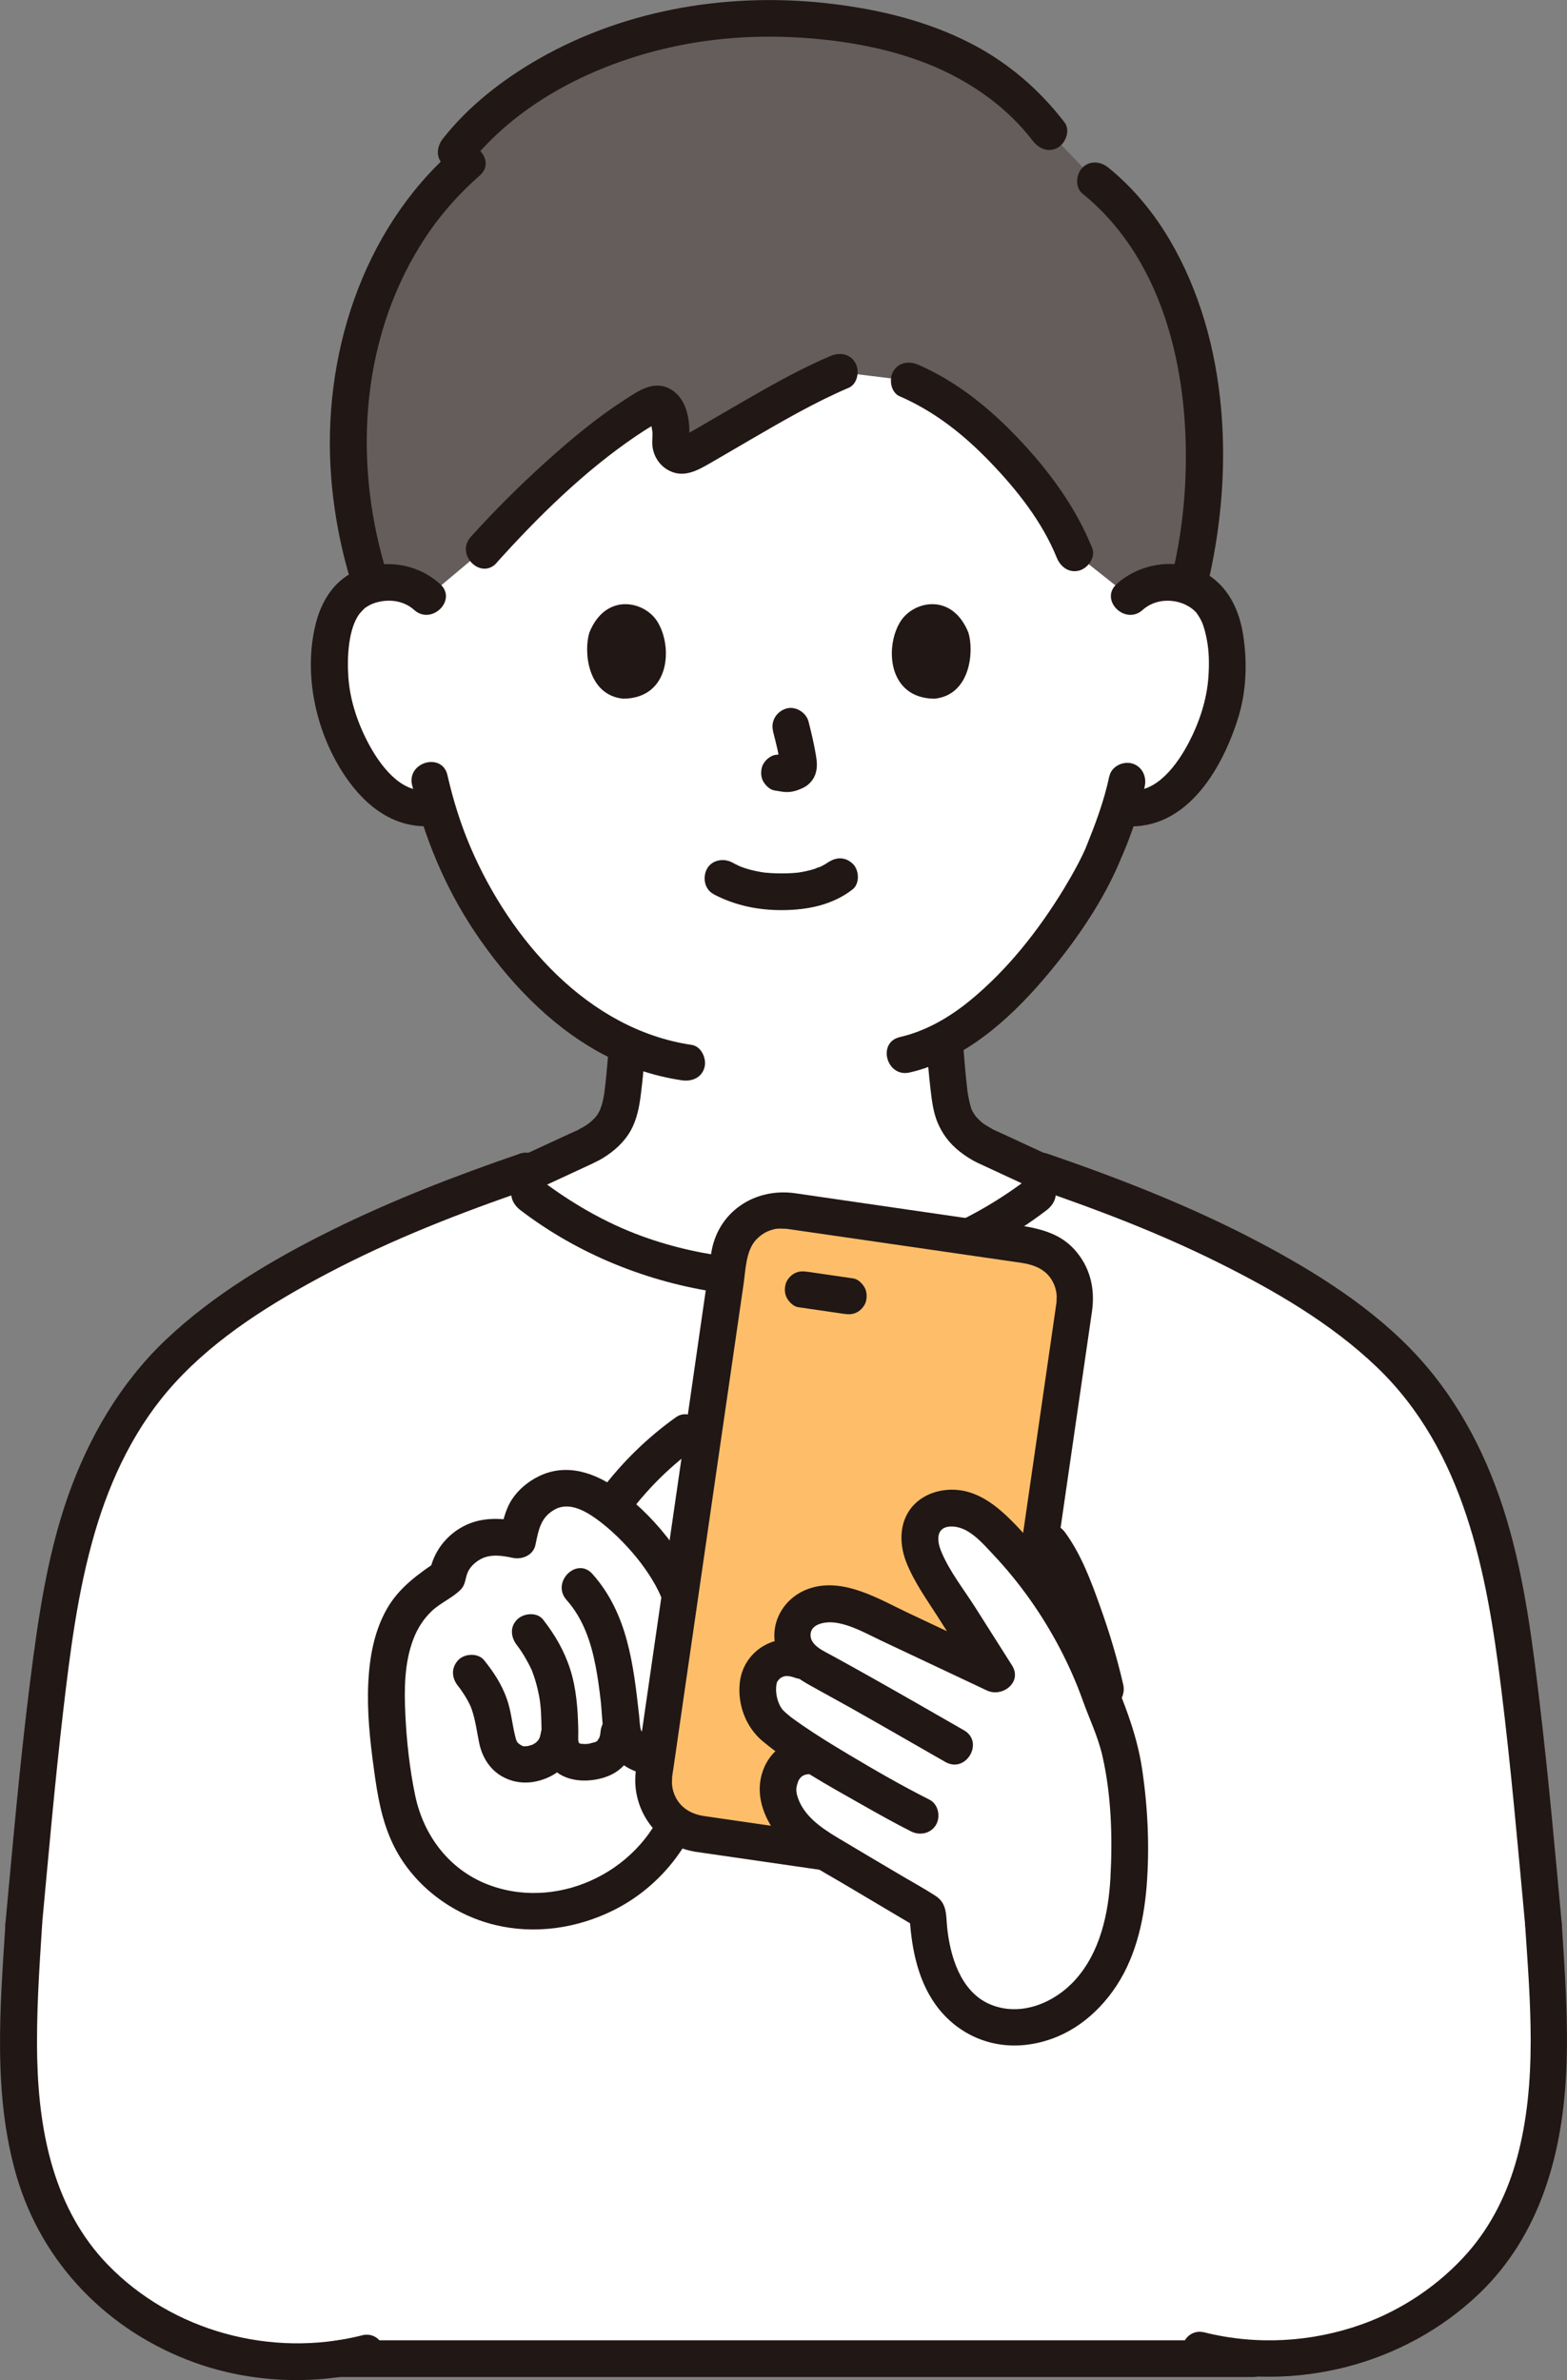 <?xml version="1.0" encoding="UTF-8"?>
<svg id="b" xmlns="http://www.w3.org/2000/svg" width="204.84" height="311.05" version="1.1" viewBox="0 0 204.84 311.05">
  <rect x="0" y="0" width="204.84" height="311.05" fill="#808080" stroke="none"/>
  <!-- Generator: Adobe Illustrator 30.0.0, SVG Export Plug-In . SVG Version: 2.1.1 Build 123)  -->
  <defs>
    <style>
      .st0 {
        fill: #febe69;
      }

      .st1 {
        fill: #645d5c;
      }

      .st2 {
        fill: #fff;
      }

      .st3 {
        fill: #211715;
      }
    </style>
  </defs>
  <g id="c">
    <path class="st2" d="M147.67,78.01c1.48-1.43,3.48-1.96,5.19-1.9,3.72.13,5.3,2.14,5.99,3.32,2.03,3.53,1.95,10.03.58,14.05-.97,2.85-2.55,7.2-6.37,10.33-1.57,1.29-3.89,2.14-6.1,1.76l-.52-.09c-.7,2.32-1.57,4.58-2.1,5.69-1.55,4.2-10.09,18.92-20.91,24.7.2,2.23.29,3.79.57,6.23.38,3.28.79,5.72,5.04,7.8.17.06,5.06,2.34,9.3,4.3-1.54,1.05-2.73,1.87-2.73,1.87-10.3,7.93-21.72,11.01-33.2,11.01s-22.9-3.08-33.2-11.01c0,0-1.08-.75-2.46-1.7,4.32-1.99,9.5-4.41,9.68-4.47,4.26-2.08,4.67-4.52,5.04-7.8.25-2.14.35-3.61.51-5.45-5.31-2.34-10.04-6.26-14.54-11.64-5.51-6.59-8.64-13.69-10.37-19.57-2.38.64-4.96-.24-6.67-1.63-3.82-3.12-5.4-7.48-6.37-10.33-1.37-4.02-1.45-10.52.58-14.05.68-1.18,2.26-3.19,5.99-3.32,1.71-.06,3.71.47,5.19,1.9,0,0-11.95-42.74,45.93-42.74s45.93,42.74,45.93,42.74h0Z"/>
    <path class="st1" d="M154.61,41.04c-2.27-6.95-6-13.1-11.42-17.44l-6.11-6.4c-6.93-9.13-18.18-14.08-34.27-14.79-20.92-.71-36.37,8.66-43.21,17.38l1.4,1.45c-14.19,12.32-19.36,34.35-12.48,55.2.62-.18,1.34-.3,2.16-.33,1.71-.06,3.71.47,5.19,1.9l7.34-6.16c5.51-6.14,15.23-15.39,22.05-18.97.8-.42,1.83.15,2.15,1.49.31,1.29.31,2.27.21,3.2-.15,1.41,1.21,2.44,2.38,1.79,4.87-2.71,13.55-8.15,19.71-10.74l9.13,1.12c2.94,1.28,5.17,2.51,8.4,5.29,5.54,4.77,10.85,11.31,13.2,17.22l7.29,5.77c1.48-1.43,3.48-1.96,5.19-1.9.94.03,1.74.18,2.43.41,2.82-11.15,2.9-24.35-.75-35.48h0Z"/>
    <path class="st3" d="M50.77,75.56c-4.61-14.32-3.85-30.62,4.23-43.58,2.11-3.39,4.71-6.41,7.71-9.04,2.33-2.04-1.08-5.42-3.39-3.39-12.06,10.56-17.27,27.2-16.02,42.91.39,4.89,1.34,9.72,2.84,14.38.94,2.93,5.58,1.68,4.63-1.28h0Z"/>
    <path class="st3" d="M141.5,25.3c11.15,9.03,14.17,24.66,13.41,38.3-.23,4.06-.83,8.08-1.8,12.03-.74,3,3.89,4.28,4.63,1.28,3.63-14.8,3.05-32.15-4.83-45.55-2.1-3.57-4.79-6.83-8.02-9.45-1.01-.82-2.41-.98-3.39,0-.84.84-1.01,2.57,0,3.39h0Z"/>
    <path class="st3" d="M117.64,51.8c4.61,2.02,8.37,5.02,11.85,8.64,3.48,3.62,6.76,7.77,8.65,12.44.49,1.2,1.6,2.05,2.95,1.68,1.14-.31,2.17-1.74,1.68-2.95-2.17-5.36-5.65-10.09-9.62-14.27-3.79-4-8.03-7.45-13.1-9.67-1.19-.52-2.58-.35-3.28.86-.6,1.02-.33,2.76.86,3.28h0Z"/>
    <path class="st3" d="M64.92,73.54c5.45-6.05,11.47-11.98,18.23-16.56.71-.48,1.43-.95,2.18-1.38.17-.1.85-.45.86-.51-.03.21-.97-.33-1.07-.09-.09.22.19,1.37.18,1.67,0,.53-.07,1.03-.02,1.56.12,1.24.79,2.4,1.85,3.08,2.1,1.33,4.02.19,5.89-.89,1.74-1,3.47-2.03,5.22-3.04,4.13-2.4,8.3-4.82,12.7-6.7,1.19-.51,1.46-2.27.86-3.28-.72-1.23-2.09-1.37-3.28-.86-3.93,1.67-7.66,3.79-11.36,5.92-1.82,1.04-3.62,2.11-5.43,3.16-.77.45-1.54.89-2.31,1.33-.15.08-.38.15-.49.27-.29.32.42-.1.73.04.08.04.42.3.37.32.07-.03.07-.6.08-.72.08-2.27-.46-5.04-2.69-6.12-2.08-1.01-4,.37-5.71,1.47-3.64,2.34-7.01,5.14-10.22,8.03-3.48,3.13-6.81,6.44-9.95,9.92-2.06,2.29,1.32,5.7,3.39,3.39h0Z"/>
    <path class="st3" d="M61.31,21.49c6.15-7.77,15.52-12.64,25.03-15,6.36-1.58,12.93-2.01,19.46-1.49,5.62.45,11.33,1.54,16.53,3.79,4.92,2.13,9.41,5.35,12.69,9.63.79,1.03,2.07,1.57,3.28.86,1.01-.59,1.65-2.25.86-3.28-3.32-4.33-7.45-7.87-12.32-10.36-5.55-2.84-11.61-4.33-17.77-5.1-13.19-1.65-26.97.5-38.6,7.13-4.72,2.69-9.18,6.15-12.56,10.43-.8,1.02-.99,2.4,0,3.39.83.83,2.59,1.02,3.39,0h0Z"/>
    <path class="st3" d="M145,101.46c-.69,3.36-1.95,6.57-3.14,9.52.17-.42.12-.27-.01.01-.09.2-.18.39-.27.59-.23.48-.47.96-.72,1.43-.56,1.06-1.16,2.1-1.78,3.13-3.32,5.44-7.36,10.59-12.31,14.64-2.71,2.21-5.76,3.97-9.14,4.75-3.01.7-1.74,5.32,1.28,4.63,7.04-1.63,12.88-6.78,17.46-12.13,3.74-4.37,7.23-9.28,9.61-14.54.16-.37.32-.74.48-1.11.04-.1.27-.66.13-.33-.16.37.05-.1.09-.18.14-.31.26-.62.39-.93.2-.47.38-.95.56-1.43.83-2.21,1.55-4.47,2.02-6.79.26-1.27-.37-2.59-1.68-2.95-1.19-.33-2.69.4-2.95,1.68h0Z"/>
    <path class="st3" d="M53.87,102.57c1.55,6.82,4.32,13.43,8.22,19.25,4.17,6.22,9.63,12.05,16.26,15.7,3.35,1.85,7,3.1,10.79,3.66,1.28.19,2.58-.32,2.95-1.68.31-1.13-.39-2.76-1.68-2.95-13.57-2.01-23.7-13.73-28.88-25.77-1.31-3.05-2.3-6.24-3.04-9.48-.68-3.01-5.31-1.74-4.63,1.28h0Z"/>
    <path class="st3" d="M93.26,116.85c2.82,1.49,5.86,2.11,9.04,2.09,3.26-.02,6.53-.67,9.14-2.7,1-.78.88-2.59,0-3.39-1.06-.97-2.33-.83-3.39,0,.73-.57.18-.14-.01-.02-.18.12-.37.22-.56.32-.1.05-.2.1-.3.15-.34.18-.06-.1.11-.04-.11-.04-.64.24-.77.28-.7.22-1.42.38-2.15.49.36-.05-.03,0-.19.02-.21.02-.42.04-.63.05-.51.03-1.02.05-1.53.04-.46,0-.91-.02-1.37-.05-.21-.01-.42-.03-.63-.05-.04,0-.79-.12-.29-.03-.68-.12-1.35-.25-2.01-.45-.28-.08-.56-.18-.83-.28-.61-.21.37.19-.18-.07-.35-.16-.68-.33-1.02-.51-1.11-.59-2.66-.32-3.28.86-.59,1.11-.32,2.66.86,3.28h0Z"/>
    <path class="st3" d="M101.05,95.58c.39,1.5.77,3.02,1,4.55l-.09-.64c.03.21.04.42.02.63l.09-.64c-.01.1-.04.19-.07.28l.24-.57c-.03.07-.06.12-.1.18l.38-.49c-.05.06-.09.1-.15.15l.49-.38c-.11.07-.24.13-.36.19l.57-.24c-.2.08-.39.14-.61.18l.64-.09c-.19.02-.38.02-.57,0l.64.09c-.21-.03-.43-.08-.64-.11-.32-.1-.64-.11-.96-.04-.32.01-.62.11-.89.29-.5.29-.97.86-1.1,1.43-.14.61-.11,1.3.24,1.85.31.48.83,1.02,1.43,1.1.5.07.98.19,1.48.21.78.03,1.5-.2,2.19-.52.86-.39,1.53-1.17,1.75-2.09.19-.78.11-1.46-.02-2.25-.25-1.47-.59-2.92-.96-4.36-.32-1.21-1.73-2.07-2.95-1.68-1.25.4-2.02,1.65-1.68,2.95h0Z"/>
    <path class="st3" d="M77.04,82.67c-.76,2.47-.26,8.16,4.42,8.64,6.19-.04,6.52-6.91,4.43-10.14-1.71-2.65-6.72-3.75-8.85,1.5Z"/>
    <path class="st3" d="M126.59,82.67c.76,2.47.26,8.16-4.42,8.64-6.19-.04-6.52-6.91-4.43-10.14,1.71-2.65,6.72-3.75,8.85,1.5Z"/>
    <path class="st3" d="M149.37,79.71c2.12-1.91,5.59-1.41,7.15.51-.34-.42.12.2.17.29.13.22.27.45.38.68.32.71.51,1.5.66,2.26.34,1.66.35,3.39.23,5.08-.21,2.95-1.19,5.88-2.55,8.49-1.43,2.74-4.2,6.73-7.81,6.24-1.28-.17-2.58.31-2.95,1.68-.31,1.12.38,2.78,1.68,2.95,8.43,1.14,13.34-7.1,15.52-14.06,1.09-3.49,1.22-7.35.64-10.95-.48-2.98-1.75-5.81-4.28-7.57-3.7-2.57-8.98-1.93-12.23,1.01-2.3,2.07,1.1,5.46,3.39,3.39h0Z"/>
    <path class="st3" d="M57.51,76.31c-3.08-2.77-7.51-3.35-11.25-1.57-2.7,1.28-4.28,3.95-4.98,6.75-1.68,6.67.03,14.34,3.87,19.99,2.81,4.14,6.82,7.1,12.02,6.4,1.29-.17,1.99-1.82,1.68-2.95-.38-1.39-1.66-1.85-2.95-1.68-3.55.48-6.3-3.39-7.73-6.08-1.41-2.65-2.42-5.64-2.63-8.65-.19-2.69,0-6.44,1.51-8.39-.16.21.33-.36.39-.41.3-.31.25-.25.51-.42.55-.36,1.11-.57,1.76-.69,1.56-.3,3.22.01,4.43,1.1,2.29,2.06,5.69-1.32,3.39-3.39h0Z"/>
    <path class="st3" d="M145.15,154.66c-.53-.19.57.26.12.06-.25-.11-.51-.22-.76-.34-.77-.34-1.54-.7-2.3-1.05-2-.92-4-1.84-5.99-2.77-1.65-.76-3.3-1.53-4.95-2.29-.32-.15-.65-.3-.98-.45-1.22-.54-.52-.27-.33-.16-.2-.11-.4-.21-.6-.32-.35-.2-.71-.42-1.03-.67.04.04-.34-.32-.43-.41-.12-.12-.23-.24-.34-.36-.16-.19.09.17-.12-.17-.47-.74-.42-.62-.64-1.46-.08-.29-.14-.59-.2-.89-.03-.15-.05-.31-.08-.46-.13-.77.05.48-.05-.32-.24-1.96-.39-3.93-.56-5.9-.11-1.29-1.02-2.4-2.4-2.4-1.21,0-2.51,1.1-2.4,2.4.16,1.89.31,3.78.53,5.66.17,1.44.34,2.88.88,4.24.63,1.55,1.59,2.83,2.91,3.87.75.59,1.54,1.11,2.41,1.52.27.13,1.13.65.03.01.02,0,.04.01.05.02.07.04.14.06.21.1,3.64,1.7,7.29,3.38,10.95,5.06,1.57.72,3.15,1.56,4.79,2.13,1.22.43,2.63-.49,2.95-1.68.36-1.32-.45-2.52-1.68-2.95h0Z"/>
    <path class="st3" d="M61.63,159.29c1.4-.49,2.75-1.2,4.09-1.81,2.13-.98,4.25-1.96,6.38-2.94,1.65-.76,3.29-1.53,4.94-2.29.17-.08.33-.15.5-.23.32-.16-.48.2-.46.19.61-.26,1.2-.54,1.77-.89,1.44-.89,2.76-2.07,3.59-3.56s1.13-3.12,1.34-4.79c.27-2.08.43-4.18.61-6.27.11-1.29-1.18-2.4-2.4-2.4-1.39,0-2.29,1.1-2.4,2.4-.15,1.8-.29,3.61-.5,5.41-.02.16-.12.95-.07.58-.04.27-.08.54-.14.81-.06.3-.12.59-.21.88-.05.18-.35.94-.18.57-.11.24-.25.46-.38.69-.03.05-.3.43-.15.23.16-.21-.16.18-.2.22-.55.57-.91.85-1.63,1.26-.14.08-.32.15-.44.24-.46.37.65-.26-.2.12-.12.05-.24.1-.36.15-.17.07-.33.15-.49.22-3.56,1.63-7.11,3.3-10.67,4.93-.92.42-1.84.84-2.76,1.26-.29.13-.59.26-.88.39-.63.28.52-.19,0,0-1.22.43-2.04,1.64-1.68,2.95.33,1.19,1.72,2.11,2.95,1.68h0Z"/>
    <path class="st2" d="M5.65,225.57c.63-5.57,1.31-10.84,2.09-15.44,2.3-13.62,6.82-26.1,17.72-35.2,11.44-9.55,26.9-16.17,41.03-21.11,11.04,9.61,23.18,13.27,35.95,13.27s24.95-3.65,35.94-13.26c14.13,4.94,29.59,11.56,41.03,21.11,10.9,9.1,15.43,21.58,17.72,35.2,1.94,11.49,3.31,27.11,4.63,41.34,1.32,19.89,2.73,40.17-17.04,51.77-5.38,3.16-11.67,4.86-17.99,5.01H44.39c-8.34,1.27-17.15-.37-24.34-4.62C.27,291.94,1.83,271.34,3.11,251.47c.79-8.53,1.6-17.56,2.54-25.9Z"/>
    <path class="st3" d="M156.18,309.42c13.08,3.27,27.37-.31,37.15-9.65,8.12-7.75,11-18.62,11.43-29.52.25-6.26-.19-12.53-.6-18.78-.09-1.29-1.04-2.4-2.4-2.4-1.23,0-2.49,1.1-2.4,2.4.67,10.1,1.64,20.66-1.06,30.56-1.23,4.53-3.33,8.82-6.44,12.36-3.69,4.19-8.54,7.47-13.8,9.35-6.6,2.36-13.79,2.77-20.6,1.07-3-.75-4.28,3.88-1.28,4.63h0Z"/>
    <path class="st3" d="M47.31,305.2c-11.78,2.96-24.78-.5-33.26-9.28-6.91-7.16-8.93-17.03-9.18-26.67-.15-5.93.26-11.87.64-17.79.08-1.29-1.16-2.4-2.4-2.4-1.37,0-2.32,1.1-2.4,2.4-.7,10.9-1.65,22.28,1.45,32.91,3.35,11.5,12.04,20.33,23.28,24.38,7.38,2.66,15.56,2.98,23.15,1.07,2.99-.75,1.72-5.38-1.28-4.63h0Z"/>
    <path class="st3" d="M67.93,150.78c-8.4,2.88-16.71,6.09-24.66,10.03-7.69,3.81-15.34,8.35-21.6,14.28-5.95,5.65-10.11,12.82-12.81,20.52-2.72,7.78-3.89,15.99-4.92,24.13-1.34,10.55-2.25,21.14-3.24,31.72-.12,1.29,1.19,2.4,2.4,2.4,1.4,0,2.28-1.1,2.4-2.4.86-9.23,1.67-18.46,2.74-27.67.92-7.88,1.91-15.83,4.14-23.46,2.09-7.18,5.39-14.06,10.48-19.61,5.53-6.05,12.78-10.52,19.98-14.32,8.44-4.45,17.35-7.91,26.36-11,2.9-.99,1.66-5.63-1.28-4.63h0Z"/>
    <path class="st3" d="M135.66,155.41c8.01,2.74,15.93,5.78,23.52,9.55,7.37,3.66,14.79,7.95,20.77,13.67,11.48,10.98,14.4,26.85,16.28,41.96,1.28,10.27,2.17,20.58,3.13,30.88.12,1.29,1.02,2.4,2.4,2.4,1.21,0,2.52-1.1,2.4-2.4-.88-9.52-1.72-19.04-2.85-28.54-.97-8.2-1.99-16.49-4.37-24.42-2.34-7.79-6.04-15.15-11.55-21.18-5.79-6.33-13.41-11.1-20.95-15.07-8.8-4.63-18.11-8.26-27.51-11.49-2.93-1-4.19,3.63-1.28,4.63h0Z"/>
    <path class="st3" d="M68.02,158.14c15.13,11.56,36.17,14.51,54.07,8.05,5.31-1.91,10.26-4.63,14.74-8.05,1.03-.79,1.57-2.07.86-3.28-.59-1.01-2.25-1.65-3.28-.86-7.24,5.53-15.75,9.18-24.83,10.26-8.59,1.02-17.44.27-25.6-2.69-4.89-1.77-9.42-4.42-13.54-7.57-1.03-.79-2.69-.16-3.28.86-.72,1.24-.17,2.49.86,3.28h0Z"/>
    <path class="st3" d="M44.39,310.64h119.38c3.09,0,3.09-4.8,0-4.8H44.39c-3.09,0-3.09,4.8,0,4.8h0Z"/>
    <path class="st3" d="M88.43,185.16c-3.83,2.72-7.13,5.96-9.95,9.71-.35.46-.39,1.32-.24,1.85.15.56.58,1.16,1.1,1.43.56.29,1.23.44,1.85.24.63-.21,1.04-.57,1.43-1.1.08-.1.16-.21.24-.31.18-.24-.31.39-.04.05.16-.21.32-.41.49-.61.33-.41.67-.81,1.02-1.2.68-.77,1.38-1.51,2.11-2.22s1.49-1.4,2.27-2.05c.2-.17.4-.34.61-.5.08-.07.16-.13.25-.2.1-.08.55-.4.01-.01.43-.3.84-.63,1.27-.93.52-.37.93-.8,1.1-1.43.16-.57.09-1.34-.24-1.85-.65-1.01-2.19-1.64-3.28-.86h0Z"/>
    <path class="st3" d="M78.49,226.39c-.03.31-.03.35,0,.12-.02.11-.04.23-.07.34-.02.09-.25.67-.12.4.17-.35-.51.59.02,0-.11.12-.24.24-.35.36.24-.24.24-.17-.04,0-.22.12-.5.13,0,.02-.3.06-.6.17-.9.24-.1.02-.2.04-.3.05.37-.05.46-.06.27-.04-.15,0-.31.03-.46.04-.12,0-.83-.07-.38.01l-.23-.05c-.27-.09-.3-.09-.08,0-.21-.13-.26-.15-.13-.05.12.11.09.08-.08-.09.11.2-.07-.38-.03-.11-.05-.33,0-1.2-.02-1.72-.06-2.61-.25-5.22-1.04-7.72-.77-2.43-2-4.54-3.56-6.54-.8-1.02-2.56-.84-3.39,0-1.01,1.01-.8,2.37,0,3.39.64.82,1.38,2.07,1.88,3.16.12.27.14.32.06.14.06.16.12.32.18.49.12.33.23.66.32,1,.18.61.32,1.23.44,1.85.27,1.43.28,2.91.31,4.37.02.85,0,1.73.15,2.57.16.91.61,1.7,1.21,2.39,1.66,1.89,4.65,1.99,6.9,1.26,2.71-.88,4.04-3.16,4.25-5.91.1-1.29-1.17-2.4-2.4-2.4-1.38,0-2.3,1.1-2.4,2.4h0Z"/>
    <path class="st3" d="M70.72,226.31c-.03.22-.07.44-.14.66-.03.1-.07.21-.1.31.14-.33.16-.37.04-.14-.01.01-.23.4-.24.4.22-.28.26-.32.09-.13-.07.08-.14.15-.21.22-.07.07-.15.14-.22.2.29-.22.33-.25.12-.1-.13.08-.26.16-.39.24-.09.05-.18.09-.28.13.34-.14.39-.16.14-.07-.15.04-.3.09-.45.13-.1.02-.2.05-.31.07-.26.04-.21.04.17-.02-.02-.04-.61.04-.68,0,.3.04.37.05.19,0-.09-.02-.18-.05-.26-.08.29.13.31.14.07.02-.11-.06-.22-.12-.32-.19-.22-.15-.21-.14.03.04-.1-.08-.19-.16-.28-.25-.35-.25.17.38-.04-.03-.06-.1-.11-.19-.16-.29.12.32.14.35.04.1-.06-.19-.12-.38-.17-.58-.41-1.61-.53-3.27-1.08-4.86-.67-1.93-1.72-3.54-3-5.13-.79-.98-2.58-.88-3.39,0-.96,1.04-.84,2.35,0,3.39.11.13.37.5.12.15.11.15.23.3.33.46.23.33.46.68.66,1.03.16.28.31.57.45.86.03.07.06.14.1.21.14.29-.16-.45-.06-.14.06.17.13.34.19.51.48,1.42.66,2.9.96,4.35.4,1.93,1.49,3.65,3.29,4.53,1.94.96,4.05.79,5.97-.14,1.78-.86,3.18-2.65,3.46-4.62.1-.66.11-1.24-.24-1.85-.29-.5-.86-.97-1.43-1.1-1.14-.26-2.76.35-2.95,1.68h0Z"/>
    <path class="st3" d="M87.27,234.79c-3.04,9.45-13.85,14.92-23.09,11.64-5.31-1.88-8.8-6.43-9.92-11.85-.71-3.42-1.1-6.98-1.27-10.47-.16-3.32-.15-6.84,1.08-9.99.52-1.34,1.31-2.57,2.35-3.56,1.14-1.09,2.7-1.71,3.8-2.82.66-.66.58-1.49.93-2.28.3-.68.88-1.22,1.5-1.6,1.35-.83,2.93-.58,4.39-.27,1.21.26,2.67-.35,2.95-1.68.43-2.06.7-3.7,2.66-4.71.47-.24,1.2-.42,2.04-.27,1.43.25,2.73,1.15,3.87,2.02,1.91,1.47,3.85,3.51,5.22,5.32,1.34,1.78,2.65,3.9,3.2,6.07,1.09,4.37.68,9.26.37,13.72-.03.41-.06.81-.09,1.22-.01.12-.02.24-.03.36-.06.56.15-.53-.03.14-.14.49-.31.99-.85,1.25-.77.38-1.71.07-2.24-.45,0,0-.31-.34-.14-.14-.07-.08-.3-.72-.17-.27-.19-.64-.18-1.37-.26-2.03-.74-6.6-1.49-13.27-6.09-18.44-2.06-2.31-5.44,1.09-3.39,3.39,2.16,2.43,3.18,5.45,3.79,8.59.3,1.53.5,3.07.68,4.61.19,1.7.16,3.63.67,5.26,1,3.21,4.62,4.91,7.79,4.27,2.95-.59,4.74-3.26,5.02-6.11.52-5.25.8-10.91-.28-16.1-.58-2.8-2.14-5.49-3.81-7.78-1.93-2.65-4.31-5.08-6.94-7.05-3.08-2.29-6.88-3.64-10.53-1.86-1.39.68-2.64,1.7-3.5,2.99-.93,1.41-1.25,3.07-1.59,4.69l2.95-1.68c-2.61-.55-5.27-.74-7.72.54-2.28,1.19-3.94,3.37-4.4,5.9l1.1-1.43c-2.6,1.76-5.1,3.51-6.7,6.3-1.69,2.96-2.29,6.37-2.45,9.74-.17,3.74.22,7.47.73,11.17.46,3.38.98,6.63,2.44,9.74,2.51,5.34,7.65,9.28,13.35,10.67,5.24,1.28,10.76.47,15.56-1.92,5.53-2.76,9.75-7.73,11.64-13.61.95-2.95-3.69-4.21-4.63-1.28h0Z"/>
    <g id="d">
      <rect class="st0" x="71.83" y="178.43" width="82.26" height="45.59" rx="7.59" ry="7.59" transform="translate(-102.39 284.15) rotate(-81.75)"/>
      <path class="st3" d="M90.65,241.96c8.14,1.18,16.29,2.36,24.44,3.54l5.53.8c1.42.21,2.84.48,4.28.3,3.99-.49,7.36-3.56,8.03-7.56.08-.47.14-.95.21-1.42l3.38-23.33c1.5-10.32,2.99-20.64,4.49-30.96l1.44-9.91c.1-.69.2-1.37.3-2.06.42-2.98-.25-5.81-2.31-8.08-2.69-2.96-6.78-3.03-10.46-3.56l-15.44-2.24c-3.53-.51-7.06-1.03-10.59-1.54-5.31-.76-10.19,2.45-10.99,7.9-1.01,6.81-1.97,13.63-2.96,20.44l-4.58,31.58-1.64,11.34c-.28,1.95-.88,4.24-.71,6.22.35,4.2,3.39,7.81,7.61,8.53,1.28.22,2.58-.34,2.95-1.68.32-1.15-.39-2.73-1.68-2.95-1.54-.26-2.87-.98-3.61-2.41-.32-.63-.5-1.3-.5-2,0-.22.06-1.05-.01-.41,0-.01,0-.03,0-.04.06-.53.15-1.05.23-1.58l1.27-8.79c1.42-9.8,2.84-19.6,4.26-29.4l3.61-24.88c.27-1.88.3-4.38,1.66-5.82.44-.46.95-.84,1.54-1.09.29-.12.68-.24.99-.3.21-.04.47-.04.68-.04.09,0,1.01.05.55,0-.35-.03.41.06.51.07l4.36.63,25.94,3.76c1.8.26,3.43.89,4.27,2.65.28.59.43,1.21.43,1.85,0,.07-.07,1.18.01.41,0,.01,0,.03,0,.05-.02.18-.05.36-.08.54l-1.03,7.13-4.1,28.3c-1.29,8.89-2.58,17.78-3.87,26.68-.25,1.7-.46,3.41-.74,5.1-.17,1.03-.49,1.95-1.21,2.73-.47.51-1.04.9-1.69,1.14-.25.1-.57.2-.83.24-.22.04-.46.04-.68.04-.06,0-1.18-.07-.41.01-.83-.09-1.65-.24-2.47-.36l-26.86-3.89-2.2-.32c-1.28-.19-2.58.32-2.95,1.68-.31,1.13.39,2.76,1.68,2.95h0Z"/>
      <path class="st3" d="M111.54,167.07c-1.97-.29-3.94-.57-5.91-.86-.67-.1-1.25-.11-1.85.24-.5.29-.97.86-1.1,1.43-.14.61-.11,1.3.24,1.85.31.49.83,1.02,1.43,1.1,1.97.29,3.94.57,5.91.86.67.1,1.25.11,1.85-.24.5-.29.97-.86,1.1-1.43.14-.61.11-1.3-.24-1.85-.31-.49-.83-1.02-1.43-1.1h0Z"/>
    </g>
    <path class="st2" d="M138.64,210.73c-2.25-3.65-4.9-7.04-7.91-10.1-1.35-1.38-2.85-2.73-4.69-3.31s-4.13-.16-5.21,1.45c-1.5,2.22-.06,5.18,1.38,7.45,2.67,4.21,5.34,8.41,8,12.62-5.2-2.45-10.39-4.9-15.59-7.34-2.28-1.08-4.73-2.18-7.23-1.82s-4.44,2.65-3.67,5.05c.46,1.41,1.26,2.18,2.35,2.86-.9-.38-1.44-.61-1.44-.61-2.63-1.11-4.95.59-5.41,2.34s.4,3.6,1.55,5.01c1.47,1.79,3.39,3.1,5.42,4.24-.69,1.26-1.45,2.63-1.45,2.63-1.67-.43-3.08,1.54-3.05,3.26.03,1.76.97,3.4,2.21,4.65s2.77,2.16,4.28,3.06c4.36,2.59,8.73,5.18,13.09,7.77.19,4.79,1.44,10.39,5.49,13.24,3.56,2.5,8.61,2.2,12.31-.08,3.7-2.28,6.13-6.25,7.33-10.42s1.3-8.59,1.18-12.93c-.16-5.98-.77-12.13-3.5-17.45-1.38-4.04-3.21-7.92-5.46-11.55h0Z"/>
    <path class="st3" d="M105.27,214.65c-3.91-1.47-8.08,1.1-8.56,5.2-.33,2.87.77,5.86,3,7.71,3.92,3.25,8.53,5.77,12.94,8.27,2.12,1.2,4.25,2.4,6.43,3.5,1.16.59,2.6.3,3.28-.86.62-1.07.3-2.7-.86-3.28-3.65-1.84-7.2-3.89-10.71-5.99-1.96-1.17-3.92-2.37-5.8-3.66-.36-.25-.72-.5-1.08-.76-.17-.13-.35-.26-.52-.38-.22-.16.14.11.14.11-.11-.08-.21-.16-.31-.25-.23-.19-.47-.38-.68-.59-.1-.09-.19-.19-.28-.28-.04-.04-.07-.07-.1-.11.3.32.04.05-.08-.16-.6-.99-.81-2.44-.47-3.4-.07.18.11-.13.2-.22.19-.19.2-.22.51-.36.44-.2,1.02-.1,1.67.14,1.21.46,2.63-.51,2.95-1.68.37-1.35-.46-2.49-1.68-2.95h0Z"/>
    <path class="st3" d="M105.6,227.04c-2.94.24-5.25,2.01-6.04,4.9-.82,3.01.49,6.05,2.43,8.34,2.21,2.63,5.47,4.23,8.37,5.96,3.24,1.92,6.47,3.84,9.71,5.76l-1.19-2.07c.18,4.12.94,8.56,3.38,11.99,2.71,3.81,7.09,5.83,11.77,5.32,4.75-.52,8.63-3.17,11.4-6.98,2.9-3.99,4.07-8.93,4.46-13.77.4-5.05.16-10.28-.59-15.29-.73-4.94-2.68-9.5-4.63-14.05-1.88-4.39-4.29-8.53-7.18-12.32-1.48-1.95-3.06-3.82-4.76-5.59-1.72-1.78-3.63-3.49-6.04-4.23-2.39-.73-5.31-.26-7.12,1.54-2.02,2.01-2.1,5.01-1.13,7.53,1.08,2.78,2.92,5.25,4.5,7.76,1.73,2.74,3.47,5.47,5.2,8.21l3.28-3.28c-4.23-1.99-8.46-3.99-12.69-5.98-3.79-1.79-8.31-4.58-12.67-3.28-4.06,1.21-6.12,5.64-3.98,9.4.88,1.53,2.33,2.52,3.84,3.36,1.74.96,3.48,1.92,5.22,2.89,4.17,2.35,8.3,4.74,12.45,7.11,2.69,1.53,5.11-2.61,2.42-4.15-3.97-2.27-7.93-4.56-11.92-6.8-1.8-1.02-3.61-2.02-5.42-3.01-1-.55-2.84-1.32-2.71-2.77.12-1.41,2.08-1.64,3.19-1.49,2.13.29,4.14,1.46,6.05,2.36,4.6,2.17,9.2,4.34,13.81,6.51,2.02.95,4.67-1.09,3.28-3.28-1.6-2.52-3.2-5.05-4.8-7.57-1.5-2.36-3.39-4.74-4.46-7.34-.65-1.57-.62-3.32,1.49-3.24,2.16.09,3.88,2.15,5.25,3.6,3.48,3.68,6.41,7.82,8.77,12.31,1.14,2.18,2.14,4.42,2.97,6.74.88,2.48,2.01,4.75,2.6,7.34,1.17,5.12,1.33,10.64,1.05,15.86-.25,4.71-1.34,9.76-4.58,13.37-2.76,3.08-7.27,4.95-11.28,3.17-3.75-1.67-5.11-6.27-5.49-10.02-.16-1.63.01-3.11-1.53-4.11-1.44-.93-2.96-1.76-4.43-2.63-2.82-1.67-5.64-3.33-8.44-5.01-2.09-1.26-4.36-2.82-5.14-5.26-.14-.44-.21-.82-.16-1.27-.04.42.02-.11.05-.21.04-.15.18-.59.18-.58.2-.43.53-.86,1.26-.92,1.29-.11,2.4-1.03,2.4-2.4,0-1.21-1.1-2.51-2.4-2.4h0Z"/>
    <path class="st3" d="M135.09,202.69c2.02,2.76,3.12,5.76,4.22,8.87,1.14,3.23,2.13,6.52,2.89,9.86.29,1.26,1.74,2.01,2.95,1.68,1.3-.36,1.97-1.68,1.68-2.95-.79-3.43-1.8-6.81-2.99-10.12-1.19-3.34-2.49-6.87-4.6-9.75-.76-1.04-2.08-1.56-3.28-.86-1.03.6-1.63,2.23-.86,3.28h0Z"/>
  </g>
</svg>